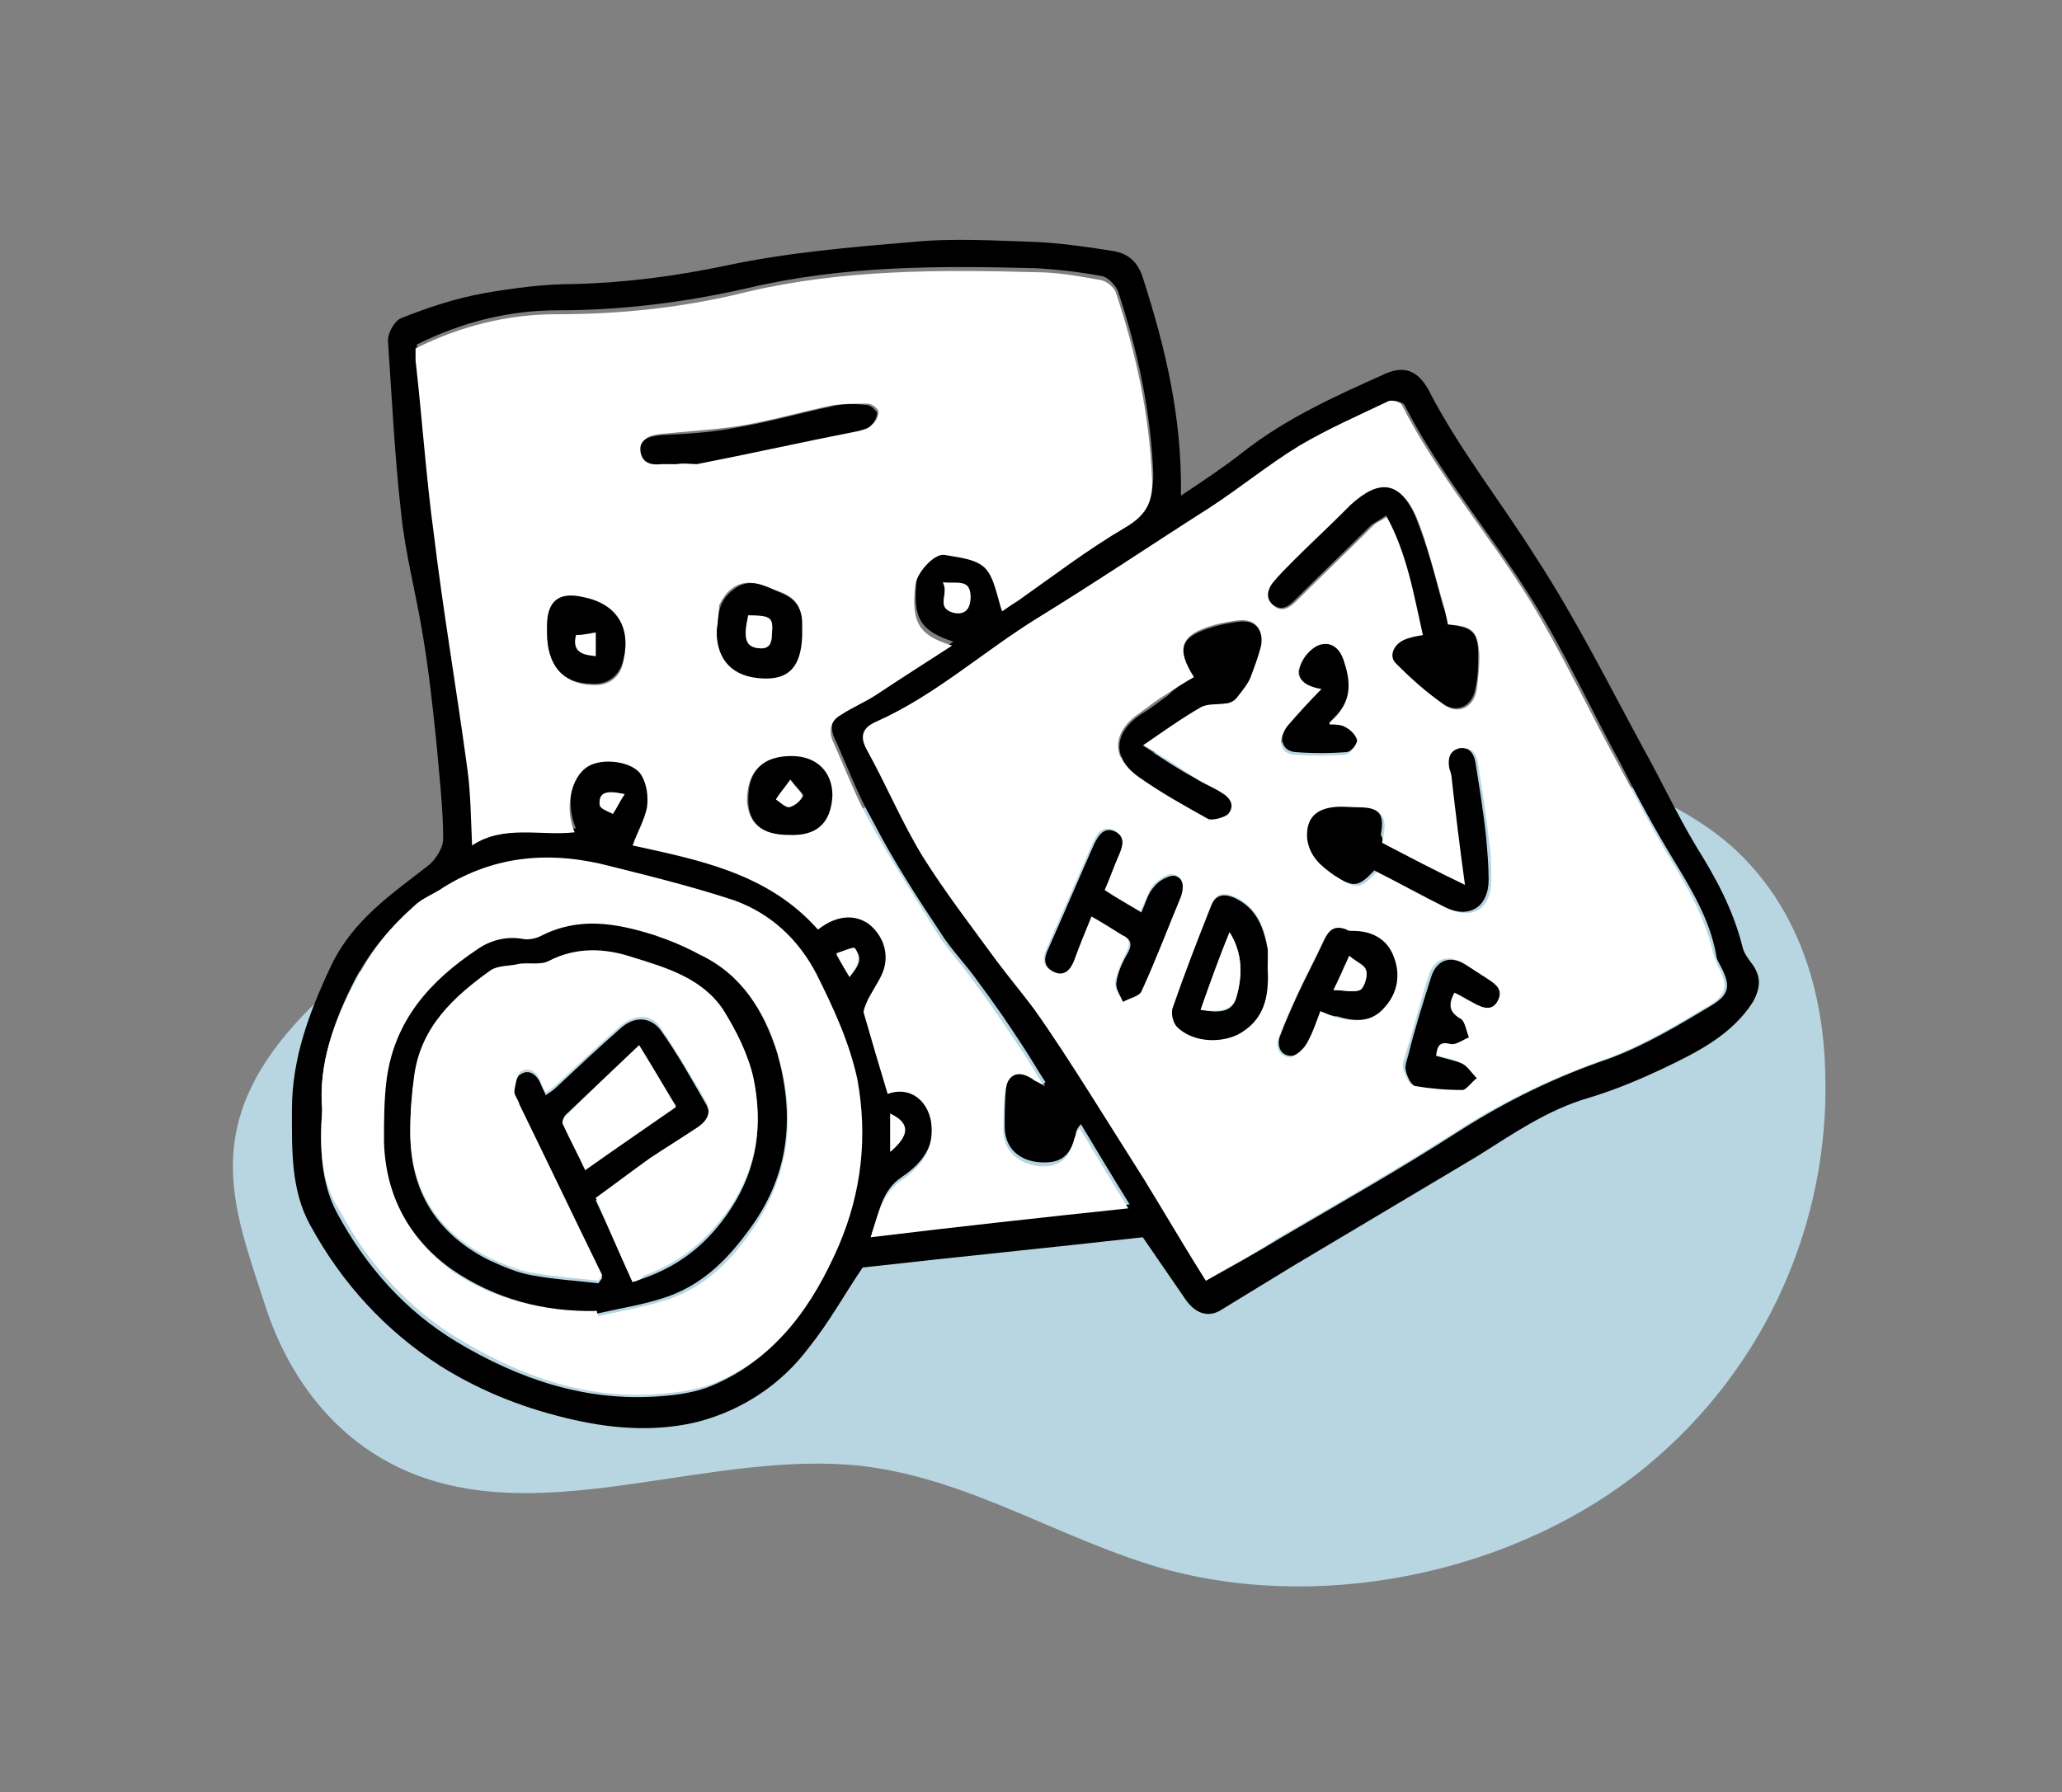 <?xml version="1.0" encoding="utf-8"?>
<!-- Generator: Adobe Illustrator 24.0.1, SVG Export Plug-In . SVG Version: 6.00 Build 0)  -->
<svg version="1.1" xmlns="http://www.w3.org/2000/svg" xmlns:xlink="http://www.w3.org/1999/xlink" x="0px" y="0px"
	 viewBox="0 0 156.8 136.3" style="enable-background:new 0 0 156.8 136.3;" xml:space="preserve">
<rect x="0" y="0" width="156.8" height="136.3" fill="#808080" stroke="none"/>
<style type="text/css">
	.st0{fill:#B7D6E2;}
	.st1{fill:#DDDDDD;}
	.st2{fill:#FFFFFF;}
</style>
<g id="Calque_2">
	<g>
		<path class="st0" d="M24.7,75.6c5.8-4.1,13.2-6.3,20.4-8.4c21.2-6.3,43.4-12.6,65.7-10.3c7.6,0.8,15.5,2.8,20.8,7.4
			c5.2,4.6,7.1,11.2,7.2,17.5c0.3,10.9-4.3,22.1-13.7,29.8s-23.8,11.1-36.3,7.8c-8-2.2-14.9-6.9-23.2-7.9c-11.5-1.3-24,4.8-34.4,0.5
			c-5.8-2.4-9.3-7.4-11-12.6C17.7,91.6,14.6,84.9,24.7,75.6"/>
	</g>
</g>
<g id="Calque_1">
	<g>
		<path d="M89.8,37.7c1.8-1.2,3.3-2.2,4.7-3.3c3.3-2.6,7.1-4.3,10.9-6c1.4-0.6,2.4-0.2,3.2,1.2c2.3,4.5,5.5,8.5,8.2,12.8
			c3,4.6,5.5,9.6,8.1,14.4c1.4,2.5,2.6,5.1,4.1,7.6c1.5,2.4,2.8,4.8,3.5,7.6c0.1,0.5,0.5,1,0.8,1.4c0.6,0.9,0.6,1.7,0,2.8
			c-1.6,2.5-4.2,3.8-6.7,5c-1.9,0.9-3.8,1.7-5.8,2.3c-3.1,0.9-5.7,2.7-8.4,4.4c-4.7,2.8-9.4,5.6-14.1,8.4c-1.8,1.1-3.6,2.2-5.4,3.3
			c-0.9,0.6-1.9,0.4-2.7-0.7c-1.1-1.6-2.2-3.2-3.3-4.8c-7.1,0.8-14.2,1.5-21.3,2.3c-1.3,1.9-2.5,4.1-4.1,6.1c-2.1,2.8-5,4.7-8.3,5.6
			c-3.1,0.8-6.4,0.6-9.5-0.1c-3.6-0.8-7-2.1-10.2-4.1c-4.2-2.7-7.5-6.3-9.9-10.7c-1.5-2.7-1.4-5.8-1.4-8.8c0-3.9,1.3-7.4,3-11
			c1.7-3.5,4.6-5.4,7.4-7.6c0.5-0.4,1.1-1.3,1.1-2c0-2.4-0.3-4.8-0.5-7.2c-0.3-2.9-0.6-5.7-1.1-8.6c-0.5-3-1.3-6-1.6-9
			c-0.5-4.4-0.7-8.8-1-13.1c0-0.6,0.5-1.5,1-1.7c2-0.8,4.1-1.5,6.3-1.9c2.3-0.4,4.6-0.7,6.9-0.7c3.9-0.1,7.7-0.6,11.5-1.4
			c4.7-1,9.5-1.4,14.2-1.8c3.1-0.3,6.2-0.1,9.4,0c2,0.1,4,0.4,5.9,0.7c1.1,0.2,1.8,0.8,2.2,2C88.6,26.4,89.9,31.7,89.8,37.7z
			 M91.7,97.4c2-1.1,3.8-2.1,5.6-3.2c4.6-2.7,9.2-5.3,13.7-8.2c3.6-2.3,7.3-4.1,11.4-5.5c2.7-1,5.2-2.5,7.7-4
			c1.5-0.9,1.5-1.6,0.7-3.1c-0.1-0.2-0.3-0.5-0.3-0.8c-0.5-2.7-1.9-5-3.3-7.3c-1.4-2.3-2.7-4.7-3.9-7.1c-2.3-4.2-4.3-8.6-6.8-12.6
			c-3.1-5-7-9.5-9.7-14.8c-0.1-0.2-0.8-0.4-1-0.3c-2.3,1.1-4.7,2.1-6.8,3.4c-2.4,1.4-4.5,3.2-6.8,4.7c-4.3,2.9-8.7,5.7-13.1,8.4
			c-4.1,2.6-7.8,5.9-12.3,7.9c-0.9,0.4-1.3,1-0.7,2.1c1.5,2.7,2.7,5.5,4.3,8.2c1.7,2.8,3.7,5.3,5.6,7.9c0.9,1.2,1.9,2.4,2.8,3.6
			c1.5,2.1,2.9,4.3,4.3,6.5c1.4,2.1,2.7,4.3,4.1,6.5C88.6,92.3,90.2,94.9,91.7,97.4z M79.3,82.5c0.1-0.1,0.1-0.1,0.2-0.2
			c-0.6-0.9-1.1-1.8-1.7-2.7c-1.1-1.7-2.2-3.3-3.4-4.9c-0.9-1.3-2.1-2.5-2.9-3.8c-1.8-2.7-3.6-5.5-5.1-8.4c-1.2-2.1-2-4.3-3-6.5
			c-0.3-0.8-0.1-1.4,0.6-1.9c0.9-0.5,1.9-1,2.8-1.6c1.8-1.2,3.7-2.3,5.7-3.7c-2.5-0.8-3.1-1.8-2.8-4.6c0.1-0.9,1.4-2.5,2.2-2.3
			c1.1,0.2,2.4,0.3,3.1,1c0.8,0.8,0.9,2.2,1.3,3.3c0.3-0.2,0.8-0.5,1.2-0.8c2.7-1.9,5.4-3.9,8.2-5.6c1.6-0.9,2-2.1,2-3.8
			c-0.2-4.8-1.2-9.4-2.7-13.9c-0.2-0.4-0.7-1-1.2-1.1c-1.6-0.3-3.3-0.5-5-0.6c-7.4-0.2-14.7-0.2-21.9,1.5c-4.8,1.1-9.6,1.7-14.5,1.7
			c-3.7,0-7.3,0.9-10.7,2.6c0,0.3,0,0.6,0,0.9c0.4,4.4,0.8,8.9,1.4,13.3c0.8,5.9,1.7,11.7,2.5,17.5c0.3,2,0.3,4,0.4,6.1
			c2.5-1.6,5.2-0.7,7.8-1c-0.8-1.8-0.4-4.2,1-5c1.1-0.7,3.5-0.3,4.1,0.7c0.4,0.7,0.5,1.6,0.4,2.4c-0.2,1-0.7,1.9-1.1,2.9
			c5,1.1,10.3,2.1,14.1,6.4c1.4-1.1,2.8-1.2,3.9-0.4c1.2,0.9,1.6,2.5,0.9,4c-0.3,0.7-0.7,1.3-1.1,2c-0.1,0.3-0.3,0.6-0.2,0.8
			c0.6,2,1.2,4.1,1.8,6.1c1.6-0.6,3,0.4,3.3,2.1c0.3,2.1-0.8,3.5-2.3,4.5c-1.5,1-1.7,2.5-2.3,4.3c6.6-0.7,13-1.4,19.6-2.2
			c-1.3-2.1-2.5-4.1-3.7-6.1c-0.3,0.3-0.4,0.6-0.4,0.8c-0.4,1.6-1.1,2.2-2.7,2.1c-1.6-0.1-2.7-1.1-2.7-2.7c0-1,0-1.9,0.1-2.9
			c0.2-1.5,1.2-1.8,2.3-0.9C78.9,82.3,79.1,82.4,79.3,82.5z M24.5,84.4c-0.2,2.9-0.1,5.5,1.1,7.8c2.2,4.1,5.2,7.5,9.2,9.9
			c4.7,2.8,9.7,4.5,15.3,4.1c1.4-0.1,2.8-0.3,4-0.8c4.8-2,7.5-5.9,9.5-10.5c1.8-4.1,2.2-8.3,1.4-12.6c-0.5-2.9-1.7-5.4-3.1-8
			c-1.4-2.7-3.4-4.6-6.2-5.6c-3.1-1.1-6.3-1.8-9.4-2.6c-4.5-1.2-8.8-0.9-12.8,1.6c-0.7,0.5-1.6,0.8-2.2,1.4
			c-1.7,1.5-3.2,3.3-4.3,5.4C25.4,77.6,24.2,81,24.5,84.4z M71.7,44.3c0.5,0.8-0.6,1.9,0.8,2.3c0.9,0.2,1.3-0.3,1.3-1.2
			C73.8,44,72.8,44.4,71.7,44.3z M67.7,84.7c0,1,0,1.9,0,2.9C69.2,86.3,69.2,85.5,67.7,84.7z M47.5,60.4c-1.2-0.2-1.9-0.2-1.9,0.8
			c0,0.2,0.7,0.4,1,0.7C46.8,61.4,47.1,61,47.5,60.4z M64.6,74.3c0.6-0.7,1.1-1.4,0.4-2.1c-0.1-0.1-0.9,0.2-1.4,0.4
			C64,73.3,64.2,73.7,64.6,74.3z"/>
		<path class="st2" d="M91.7,97.4c-1.6-2.5-3.1-5.1-4.7-7.7c-1.4-2.2-2.7-4.3-4.1-6.5c-1.4-2.2-2.8-4.4-4.3-6.5
			c-0.9-1.2-1.9-2.4-2.8-3.6c-1.9-2.6-3.9-5.2-5.6-7.9c-1.6-2.6-2.8-5.5-4.3-8.2c-0.6-1.1-0.2-1.7,0.7-2.1c4.5-2,8.1-5.3,12.3-7.9
			c4.4-2.7,8.7-5.6,13.1-8.4c2.3-1.5,4.5-3.3,6.8-4.7c2.2-1.3,4.5-2.3,6.8-3.4c0.3-0.1,0.9,0.1,1,0.3c2.7,5.3,6.6,9.8,9.7,14.8
			c2.5,4.1,4.5,8.4,6.8,12.6c1.3,2.4,2.5,4.8,3.9,7.1c1.4,2.3,2.7,4.6,3.3,7.3c0.1,0.3,0.2,0.5,0.3,0.8c0.8,1.5,0.8,2.2-0.7,3.1
			c-2.5,1.5-5,3-7.7,4c-4,1.4-7.8,3.2-11.4,5.5c-4.5,2.9-9.1,5.5-13.7,8.2C95.5,95.3,93.7,96.2,91.7,97.4z M110.1,47.5
			c-0.1-0.5-0.2-1-0.3-1.4c-0.7-2.3-1.2-4.6-2.1-6.8c-1.2-2.7-2.8-2.8-4.9-0.8c-0.2,0.2-0.4,0.4-0.6,0.6c-1.2,1.2-2.5,2.4-3.7,3.6
			c-0.6,0.6-1.1,1.1-1.6,1.7c-0.4,0.5-0.6,1.2,0,1.7c0.6,0.5,1.2,0.1,1.7-0.4c1.9-1.9,3.9-3.8,5.8-5.7c0.3-0.3,0.6-0.4,1.1-0.7
			c1.6,2.9,2.1,6,2.8,9.1c-0.6,0.2-1.1,0.2-1.5,0.4c-0.8,0.3-1,1.2-0.5,1.8c1.1,1.1,2.3,2.1,3.5,3c1.1,0.8,2.3,0.2,2.5-1.2
			c0.1-0.8,0.2-1.7,0.2-2.5C112.4,48,112,47.6,110.1,47.5z M105.1,64.1c0-0.1,0.1-0.3,0.1-0.5c0.3-1.5-0.1-2.1-1.7-2.1
			c-0.7,0-1.4,0-2,0c-1.4,0.1-2.1,1-1.9,2.4c0.1,1.3,1.1,2.1,2.1,2.8c1.5,1,1.8,0.9,3-0.4c1.8,0.9,3.5,1.9,5.4,2.8
			c1.9,0.9,3.3,0,3.3-2.1c0-1.1,0-2.2-0.2-3.3c-0.2-1.9-0.5-3.7-0.8-5.6c-0.1-0.7-0.4-1.3-1.2-1.1c-0.8,0.1-0.9,0.8-0.8,1.5
			c0,0.3,0.1,0.6,0.2,0.9c0.3,2.6,0.6,5.1,1,8C109.1,66.2,107.2,65.2,105.1,64.1z M90.8,51.5c-0.7,0.4-1.4,0.8-2.1,1.3
			c-0.7,0.4-1.3,0.9-2,1.4c-2.1,1.4-2.3,3.4-0.2,4.8c1.7,1.2,3.5,2.2,5.3,3.2c0.4,0.2,1.2,0,1.5-0.4c0.5-0.6,0.2-1.2-0.5-1.6
			c-0.7-0.4-1.4-0.7-2-1.1c-1.2-0.8-2.4-1.6-4-2.5c1.7-1.1,3-2.1,4.4-2.9c0.5-0.3,1.3-0.1,1.9-0.3c0.3-0.1,0.7-0.3,0.9-0.5
			c0.4-0.5,0.7-1,1-1.5c0.3-0.8,0.7-1.5,0.8-2.4c0.2-1.3-0.4-2-1.8-1.8c-0.6,0.1-1.3,0.2-1.9,0.4C89.8,48.3,89.4,49.3,90.8,51.5z
			 M83,69.7c0.8,0.5,1.5,0.9,2.2,1.3c0.6,0.3,0.8,0.7,0.5,1.3c-0.4,0.8-0.7,1.5-0.9,2.3c-0.1,0.5,0.3,1,0.5,1.5
			c0.5-0.2,1.2-0.4,1.4-0.8c1.1-2.4,2-4.8,3-7.2c0.3-0.6,0.4-1.4-0.5-1.6c-0.4-0.1-1.1,0.4-1.5,0.8c-0.4,0.5-0.6,1.3-1,2
			c-1-0.6-1.9-1.1-2.8-1.7c0.4-0.9,0.8-1.8,1.1-2.7c0.3-0.7,0.5-1.5-0.4-1.8c-0.8-0.3-1.2,0.3-1.5,1c-1.2,2.7-2.3,5.3-3.5,8
			c-0.3,0.7-0.4,1.4,0.4,1.7c0.9,0.4,1.3-0.2,1.6-0.9C82.1,72,82.5,70.9,83,69.7z M96.4,73.7c0-0.5,0.1-1,0-1.6
			c-0.3-1.7-0.8-3.1-2.5-3.9c-0.9-0.4-1.5-0.2-1.8,0.6c-1,2.6-2,5.1-2.9,7.7c-0.1,0.4,0,1.2,0.3,1.5c1.1,1.2,3.1,1.4,4.6,0.6
			C96.2,77.6,96.5,75.7,96.4,73.7z M100.4,76.9c0.5,0.2,0.9,0.4,1.2,0.5c1.3,0.3,2.6,0.4,3.6-0.7c1-1.1,1.2-2.5,0.7-3.8
			c-0.5-1.4-1.7-1.9-3.1-2c-0.2,0-0.3,0-0.5-0.1c-1-0.4-1.4,0.1-1.8,1c-0.6,1.3-1.3,2.6-1.9,3.9c-0.5,1.1-1,2.2-1.4,3.3
			c-0.2,0.7,0.1,1.4,0.9,1.4c0.4,0,1-0.6,1.2-1C99.8,78.6,100.1,77.8,100.4,76.9z M110.6,75.5c0.5,0.3,0.9,0.5,1.3,0.7
			c0.6,0.4,1.3,0.5,1.8-0.2c0.4-0.7-0.1-1.2-0.7-1.6c-0.6-0.4-1.1-0.7-1.7-1.1c-1.2-0.8-2.3-0.4-2.7,1c-0.6,1.9-1.1,3.9-1.7,5.8
			c-0.1,0.4-0.3,0.8-0.2,1.2c0.1,0.4,0.4,1.1,0.7,1.2c1.2,0.2,2.4,0.3,3.6,0.3c0.4,0,0.8-0.6,1.1-0.9c-0.3-0.4-0.6-0.9-1.1-1.1
			c-0.6-0.3-1.3-0.4-2-0.6c0-0.9,0.2-1.1,1.1-0.9c0.4,0.1,0.9-0.3,1.4-0.5c-0.2-0.5-0.3-1.2-0.6-1.4C110.1,77,110.1,76.4,110.6,75.5
			z M100.5,52.4c-1,1.1-1.8,1.9-2.6,2.9c-0.8,0.9-0.6,2,0.5,2.1c1.3,0.1,2.6,0.1,3.9,0c0.3,0,0.9-0.7,0.8-0.9
			c-0.1-0.4-0.5-0.8-0.9-1c-0.3-0.2-0.8-0.1-1.2-0.2c0-0.1,0-0.2,0-0.2c0.2-0.2,0.3-0.4,0.5-0.5c1.2-1.2,1.1-2.7,0.6-4.1
			c-0.3-0.9-1.1-1.5-2-1.2c-0.6,0.2-1.1,0.9-1.3,1.5C98.5,51.6,99.3,52.2,100.5,52.4z"/>
		<path class="st2" d="M79.3,82.5c-0.2-0.1-0.4-0.2-0.6-0.3c-1.2-0.9-2.1-0.6-2.3,0.9c-0.1,0.9-0.1,1.9-0.1,2.9
			c0,1.5,1.1,2.5,2.7,2.7c1.5,0.1,2.3-0.5,2.7-2.1c0.1-0.2,0.1-0.4,0.4-0.8c1.2,2,2.4,4,3.7,6.1c-6.6,0.7-13,1.4-19.6,2.2
			c0.6-1.7,0.8-3.2,2.3-4.3c1.5-1,2.6-2.4,2.3-4.5c-0.3-1.7-1.7-2.7-3.3-2.1c-0.6-2-1.2-4-1.8-6.1c-0.1-0.2,0.1-0.6,0.2-0.8
			c0.3-0.7,0.7-1.3,1.1-2c0.7-1.5,0.3-3-0.9-4c-1.1-0.8-2.5-0.7-3.9,0.4c-3.8-4.3-9.1-5.3-14.1-6.4c0.4-1,0.9-1.9,1.1-2.9
			c0.1-0.8,0-1.7-0.4-2.4c-0.6-1.1-3-1.4-4.1-0.7c-1.3,0.8-1.8,3.2-1,5c-2.6,0.3-5.4-0.6-7.8,1c-0.1-2.1-0.1-4.1-0.4-6.1
			c-0.8-5.9-1.8-11.7-2.5-17.5c-0.6-4.4-0.9-8.9-1.4-13.3c0-0.3,0-0.6,0-0.9c3.4-1.7,7-2.6,10.7-2.6c4.9,0,9.7-0.5,14.5-1.7
			c7.2-1.7,14.6-1.7,21.9-1.5c1.7,0,3.3,0.3,5,0.6c0.5,0.1,1.1,0.6,1.2,1.1c1.5,4.5,2.5,9.2,2.7,13.9c0.1,1.7-0.3,2.8-2,3.8
			c-2.9,1.7-5.5,3.7-8.2,5.6c-0.5,0.3-0.9,0.6-1.2,0.8c-0.4-1.2-0.6-2.6-1.3-3.3c-0.7-0.7-2-0.8-3.1-1c-0.8-0.1-2.1,1.4-2.2,2.3
			c-0.3,2.8,0.2,3.8,2.8,4.6c-2,1.3-3.9,2.5-5.7,3.7c-0.9,0.6-1.9,1-2.8,1.6c-0.7,0.4-0.9,1.1-0.6,1.9c1,2.2,1.8,4.4,3,6.5
			c1.6,2.9,3.4,5.6,5.1,8.4c0.9,1.3,2,2.5,2.9,3.8c1.2,1.6,2.3,3.3,3.4,4.9c0.6,0.9,1.1,1.8,1.7,2.7C79.5,82.4,79.4,82.5,79.3,82.5z
			 M51.4,35.3C51.4,35.2,51.4,35.2,51.4,35.3c0.6-0.1,1.1,0,1.7-0.1c4.1-0.8,8.1-1.6,12.2-2.5c0.3-0.1,0.7-0.2,1-0.4
			c0.3-0.2,0.5-0.6,0.5-1c0-0.2-0.5-0.6-0.8-0.6c-0.9,0-1.8,0-2.6,0.1c-2.4,0.5-4.8,1.2-7.2,1.6c-2,0.3-4,0.4-5.9,0.6
			c-0.8,0.1-1.5,0.2-1.5,1.2c0.1,0.9,0.8,1.1,1.6,1C50.7,35.2,51.1,35.3,51.4,35.3z M54.5,48c0,2.2,1.2,3.4,3.4,3.5
			c2,0.1,2.8-0.9,3-3.2c0-0.3,0-0.6,0-1c0.1-1.2-0.5-1.9-1.6-2.3c-1.2-0.4-2.4-1.2-3.7-0.2c-0.4,0.3-0.7,0.8-0.9,1.2
			C54.6,46.8,54.6,47.4,54.5,48z M41.6,48.1c0,2.5,1.2,3.9,3.4,4c1.3,0.1,2.2-0.6,2.4-1.8c0.6-2.6-0.5-4.3-3.1-4.8
			c-1.9-0.4-2.7,0.3-2.7,2.2C41.6,47.8,41.6,48,41.6,48.1z M60,63.5c2.1,0,3.2-1,3.2-2.9c0-1.8-1.2-3.1-3.1-3
			c-2.2,0-3.3,1.1-3.3,3.3C56.9,62.6,57.9,63.5,60,63.5z"/>
		<path class="st2" d="M24.5,84.4c-0.3-3.5,0.9-6.8,2.7-10.1c1.1-2.1,2.5-3.8,4.3-5.4c0.6-0.6,1.5-0.9,2.2-1.4
			c4-2.5,8.3-2.8,12.8-1.6c3.2,0.8,6.4,1.6,9.4,2.6c2.7,1,4.8,2.9,6.2,5.6c1.3,2.6,2.5,5.2,3.1,8c0.8,4.4,0.3,8.6-1.4,12.6
			c-2,4.6-4.7,8.5-9.5,10.5c-1.3,0.5-2.7,0.7-4,0.8c-5.6,0.5-10.6-1.3-15.3-4.1c-4-2.4-7-5.8-9.2-9.9C24.4,89.9,24.3,87.3,24.5,84.4
			z M45.4,99.7c0,0.1,0.1,0.2,0.1,0.4c1.8-0.4,3.6-0.7,5.4-1.3c2.8-1,4.7-2.9,6.4-5.4c2.8-4.2,3.2-8.5,1.9-13.1
			c-0.9-3.2-2.7-6-5.9-7.5c-1.1-0.6-2.3-1.1-3.5-1.5c-2.9-1-5.7-1.4-8.6,0.1c-0.4,0.2-0.9,0.2-1.4,0.2c-1.3-0.2-2.4,0-3.4,0.8
			c-3.5,2.5-6.3,5.5-6.9,9.9c-0.2,1.5-0.3,3.1-0.2,4.7c0.1,4.1,1.9,7.3,5.1,9.7C37.5,98.8,41.3,99.8,45.4,99.7z"/>
		<path class="st2" d="M71.7,44.3c1.1,0.1,2.1-0.3,2.1,1.1c0,0.9-0.4,1.4-1.3,1.2C71.1,46.2,72.2,45.2,71.7,44.3z"/>
		<path class="st2" d="M67.7,84.7c1.5,0.7,1.5,1.6,0,2.9C67.7,86.6,67.7,85.7,67.7,84.7z"/>
		<path class="st2" d="M47.5,60.4c-0.4,0.6-0.6,1.1-0.9,1.5c-0.4-0.2-1-0.4-1-0.7C45.5,60.2,46.2,60.1,47.5,60.4z"/>
		<path class="st2" d="M64.6,74.3c-0.3-0.6-0.6-1-1-1.8c0.6-0.2,1.3-0.5,1.4-0.4C65.6,72.9,65.1,73.6,64.6,74.3z"/>
		<path d="M110.1,47.5c1.9,0.2,2.3,0.6,2.3,2.3c0,0.8,0,1.7-0.2,2.5c-0.2,1.4-1.4,2-2.5,1.2c-1.3-0.9-2.4-1.9-3.5-3
			c-0.6-0.5-0.3-1.4,0.5-1.8c0.4-0.2,0.9-0.3,1.5-0.4c-0.7-3.1-1.2-6.2-2.8-9.1c-0.4,0.3-0.8,0.5-1.1,0.7c-1.9,1.9-3.9,3.8-5.8,5.7
			c-0.5,0.5-1,0.9-1.7,0.4c-0.6-0.5-0.4-1.2,0-1.7c0.5-0.6,1.1-1.2,1.6-1.7c1.2-1.2,2.5-2.4,3.7-3.6c0.2-0.2,0.4-0.4,0.6-0.6
			c2.2-2,3.7-1.8,4.9,0.8c0.9,2.2,1.5,4.5,2.1,6.8C109.9,46.5,110,47,110.1,47.5z"/>
		<path d="M105.1,64.1c2.1,1.1,4,2.1,6.3,3.2c-0.4-2.9-0.7-5.4-1-8c0-0.3-0.1-0.6-0.2-0.9c-0.1-0.7,0-1.3,0.8-1.5
			c0.8-0.1,1.1,0.5,1.2,1.1c0.3,1.9,0.6,3.7,0.8,5.6c0.1,1.1,0.2,2.2,0.2,3.3c0,2.1-1.5,3-3.3,2.1c-1.8-0.9-3.6-1.9-5.4-2.8
			c-1.2,1.3-1.6,1.3-3,0.4c-1-0.7-1.9-1.4-2.1-2.8c-0.1-1.4,0.5-2.2,1.9-2.4c0.7-0.1,1.4,0,2,0c1.6,0,2,0.5,1.7,2.1
			C105.2,63.8,105.1,64,105.1,64.1z"/>
		<path d="M90.8,51.5c-1.4-2.2-1-3.1,1.4-3.8c0.6-0.2,1.2-0.3,1.9-0.4c1.3-0.2,2,0.5,1.8,1.8c-0.2,0.8-0.5,1.6-0.8,2.4
			c-0.2,0.5-0.6,1-1,1.5c-0.2,0.3-0.6,0.5-0.9,0.5c-0.6,0.1-1.4,0-1.9,0.3c-1.4,0.8-2.8,1.8-4.4,2.9c1.5,1,2.7,1.8,4,2.5
			c0.6,0.4,1.4,0.7,2,1.1c0.7,0.4,1,1,0.5,1.6c-0.3,0.3-1.2,0.5-1.5,0.4c-1.8-1-3.6-2-5.3-3.2c-2.1-1.5-1.9-3.4,0.2-4.8
			c0.7-0.4,1.3-0.9,2-1.4C89.4,52.3,90.1,51.9,90.8,51.5z"/>
		<path d="M83,69.7c-0.5,1.2-0.9,2.2-1.3,3.3c-0.3,0.8-0.8,1.3-1.6,0.9c-0.8-0.4-0.7-1.1-0.4-1.7c1.2-2.7,2.3-5.3,3.5-8
			c0.3-0.6,0.7-1.3,1.5-1c0.9,0.4,0.7,1.1,0.4,1.8c-0.4,0.9-0.7,1.8-1.1,2.7c0.9,0.6,1.8,1.1,2.8,1.7c0.3-0.7,0.5-1.5,1-2
			c0.3-0.4,1-0.8,1.5-0.8c0.8,0.2,0.7,1,0.5,1.6c-1,2.4-1.9,4.8-3,7.2c-0.2,0.4-0.9,0.5-1.4,0.8c-0.2-0.5-0.6-1-0.5-1.5
			c0.1-0.8,0.5-1.6,0.9-2.3c0.3-0.6,0.2-1-0.5-1.3C84.5,70.6,83.9,70.2,83,69.7z"/>
		<path d="M96.4,73.7c0.1,2-0.2,3.9-2.3,5c-1.5,0.7-3.5,0.5-4.6-0.6c-0.3-0.3-0.5-1.1-0.3-1.5c0.9-2.6,1.9-5.2,2.9-7.7
			c0.3-0.8,0.9-1,1.8-0.6c1.7,0.8,2.2,2.3,2.5,3.9C96.4,72.6,96.4,73.1,96.4,73.7z M93.5,70.9c-0.7,1.9-1.5,3.9-2.2,5.9
			c1.6,0.3,2.4,0.1,2.7-0.9C94.5,74.2,94.5,72.5,93.5,70.9z"/>
		<path d="M100.4,76.9c-0.3,0.8-0.6,1.7-1,2.4c-0.2,0.4-0.8,1-1.2,1c-0.8,0-1.1-0.7-0.9-1.4c0.4-1.1,0.9-2.2,1.4-3.3
			c0.6-1.3,1.3-2.6,1.9-3.9c0.4-0.9,0.8-1.4,1.8-1c0.1,0.1,0.3,0.1,0.5,0.1c1.4,0,2.6,0.6,3.1,2c0.5,1.3,0.3,2.7-0.7,3.8
			c-1,1.2-2.3,1.1-3.6,0.7C101.3,77.3,100.9,77.1,100.4,76.9z M102.6,72.7c-0.5,1-0.7,1.6-1.2,2.6c0.8,0,1.5,0.2,2,0
			c0.3-0.1,0.6-1,0.5-1.4C103.9,73.4,103.2,73.2,102.6,72.7z"/>
		<path d="M110.6,75.5c-0.5,0.9-0.4,1.5,0.5,2c0.3,0.2,0.4,0.9,0.6,1.4c-0.5,0.2-1,0.6-1.4,0.5c-0.8-0.2-1,0.1-1.1,0.9
			c0.6,0.2,1.3,0.3,2,0.6c0.4,0.2,0.7,0.7,1.1,1.1c-0.4,0.3-0.8,0.9-1.1,0.9c-1.2,0-2.4-0.1-3.6-0.3c-0.3-0.1-0.6-0.7-0.7-1.2
			c-0.1-0.3,0.1-0.8,0.2-1.2c0.5-2,1.1-3.9,1.7-5.8c0.4-1.4,1.5-1.8,2.7-1c0.6,0.4,1.1,0.7,1.7,1.1c0.6,0.4,1.1,0.8,0.7,1.6
			c-0.4,0.8-1.1,0.6-1.8,0.2C111.5,76,111.1,75.7,110.6,75.5z"/>
		<path d="M100.5,52.4c-1.2-0.2-2-0.7-1.6-1.8c0.2-0.6,0.7-1.2,1.3-1.5c1-0.4,1.7,0.2,2,1.2c0.5,1.5,0.6,2.9-0.6,4.1
			c-0.2,0.2-0.3,0.4-0.5,0.5c0,0,0,0.1,0,0.2c0.4,0,0.9,0,1.2,0.2c0.4,0.2,0.8,0.6,0.9,1c0,0.3-0.5,0.9-0.8,0.9
			c-1.3,0.1-2.6,0.1-3.9,0c-1.1-0.1-1.3-1.2-0.5-2.1C98.7,54.3,99.5,53.4,100.5,52.4z"/>
		<path d="M51.4,35.3c-0.4,0-0.7,0-1.1,0c-0.8,0.1-1.5-0.1-1.6-1c-0.1-0.9,0.7-1.1,1.5-1.2c2-0.1,4-0.2,5.9-0.6
			c2.4-0.4,4.8-1.1,7.2-1.6c0.8-0.2,1.7-0.2,2.6-0.1c0.3,0,0.7,0.4,0.8,0.6c0,0.3-0.2,0.7-0.5,1c-0.2,0.2-0.6,0.3-1,0.4
			c-4.1,0.8-8.1,1.7-12.2,2.5C52.5,35.3,52,35.2,51.4,35.3C51.4,35.2,51.4,35.2,51.4,35.3z"/>
		<path d="M54.5,48c0.1-0.6,0.1-1.3,0.3-1.9c0.2-0.5,0.5-0.9,0.9-1.2c1.3-1.1,2.5-0.3,3.7,0.2c1,0.4,1.6,1.1,1.6,2.3
			c0,0.3,0,0.6,0,1c-0.1,2.3-1,3.3-3,3.2C55.7,51.5,54.5,50.2,54.5,48z M56.9,46.8c-0.4,1.7-0.2,2.4,0.8,2.5c0.9,0.1,0.9-0.5,1-1.1
			C58.8,47,58.6,46.9,56.9,46.8z"/>
		<path d="M41.6,48.1c0-0.2,0-0.3,0-0.5c0-1.9,0.9-2.6,2.7-2.2c2.6,0.5,3.7,2.3,3.1,4.8c-0.3,1.2-1.2,1.9-2.4,1.8
			C42.8,52,41.6,50.6,41.6,48.1z M45.3,49.9c0-0.6,0-1.1,0-1.7c-0.6,0.1-1,0.1-1.5,0.2C43.5,49.6,44.3,49.8,45.3,49.9z"/>
		<path d="M60,63.5c-2.1,0-3.1-0.9-3.1-2.7c0-2.2,1.1-3.3,3.3-3.3c1.9,0,3.1,1.2,3.1,3C63.2,62.6,62.1,63.6,60,63.5z M60.1,59.3
			c-0.5,0.7-0.8,1.1-1,1.4c0.3,0.2,0.7,0.7,1,0.6c0.4-0.1,0.8-0.4,1-0.8C61.1,60.4,60.6,59.9,60.1,59.3z"/>
		<path d="M45.4,99.7c-4,0.1-7.8-0.9-11.1-3.2c-3.2-2.3-5-5.6-5.1-9.7c0-1.6,0-3.1,0.2-4.7c0.6-4.5,3.3-7.5,6.9-9.9
			c1-0.7,2.2-1,3.4-0.8c0.4,0.1,1,0,1.4-0.2c2.9-1.5,5.7-1,8.6-0.1c1.2,0.4,2.4,0.9,3.5,1.5c3.2,1.5,4.9,4.3,5.9,7.5
			c1.3,4.6,1,9-1.9,13.1c-1.7,2.4-3.6,4.4-6.4,5.4c-1.7,0.6-3.6,0.9-5.4,1.3C45.4,99.9,45.4,99.8,45.4,99.7z M48.1,97.5
			c0.4-0.1,0.6-0.2,0.9-0.3c2.8-1,4.9-2.7,6.6-5.3c2-3.1,2.4-6.3,1.7-9.7C56.9,80.4,56,78.6,55,77c-1.5-2.5-4.3-3.2-6.9-4
			c-2.1-0.7-4.3-0.8-6.4,0.3c-0.6,0.3-1.4,0.1-2.2,0.2c-0.7,0.1-1.6,0.1-2.2,0.5c-2.8,2-5.3,4.3-5.8,8c-0.2,1.4-0.3,2.8-0.3,4.2
			c0,4.4,2,7.6,5.9,9.6c1.1,0.5,2.2,1,3.4,1.2c1.6,0.3,3.3,0.4,5,0.6c0.1-0.1,0.2-0.3,0.3-0.4c-2.1-4.3-4.2-8.7-6.3-13
			c-0.2-0.3-0.5-0.7-0.4-1c0-0.5,0.1-1.3,0.5-1.5c0.6-0.4,1.2,0,1.5,0.7c0.1,0.3,0.3,0.6,0.4,0.9c0.3-0.2,0.6-0.4,0.8-0.6
			c1.6-1.5,3.3-3.1,4.9-4.5c1-0.9,2.2-0.9,3,0.1c1.3,1.8,2.4,3.8,3.5,5.7c0.4,0.7,0.2,1.4-0.6,1.9c-1.2,0.8-2.5,1.5-3.7,2.4
			c-1.4,0.9-2.7,1.9-4.1,3C46.2,93.2,47.1,95.3,48.1,97.5z M48.6,79.5c-2,1.9-3.8,3.6-5.6,5.3c-0.1,0.1-0.3,0.5-0.2,0.6
			c0.5,1.1,1.1,2.3,1.7,3.5c2.4-1.7,4.7-3.3,6.9-4.8C50.5,82.7,49.7,81.2,48.6,79.5z"/>
		<path class="st2" d="M93.5,70.9c1,1.6,1,3.3,0.5,5c-0.3,0.9-1.1,1.1-2.7,0.9C92,74.8,92.7,72.8,93.5,70.9z"/>
		<path class="st2" d="M102.6,72.7c0.6,0.5,1.2,0.8,1.3,1.2c0.1,0.4-0.2,1.3-0.5,1.4c-0.5,0.2-1.2,0-2,0
			C101.9,74.3,102.2,73.7,102.6,72.7z"/>
		<path class="st2" d="M56.9,46.8c1.8,0,1.9,0.2,1.8,1.4c0,0.6-0.1,1.2-1,1.1C56.7,49.2,56.5,48.6,56.9,46.8z"/>
		<path class="st2" d="M45.3,49.9c-1-0.1-1.8-0.3-1.5-1.6c0.5,0,0.9-0.1,1.5-0.2C45.3,48.8,45.3,49.3,45.3,49.9z"/>
		<path class="st2" d="M60.1,59.3c0.5,0.7,1,1.1,0.9,1.3c-0.2,0.4-0.6,0.7-1,0.8c-0.3,0-0.7-0.4-1-0.6C59.3,60.3,59.6,60,60.1,59.3z
			"/>
		<path class="st2" d="M48.1,97.5c-1-2.2-1.9-4.3-2.8-6.4c1.4-1,2.7-2,4.1-3c1.2-0.8,2.5-1.6,3.7-2.4c0.7-0.5,1-1.1,0.6-1.9
			c-1.1-1.9-2.3-3.9-3.5-5.7c-0.7-1-1.9-1-3-0.1c-1.7,1.5-3.3,3-4.9,4.5c-0.2,0.2-0.5,0.4-0.8,0.6c-0.2-0.3-0.3-0.6-0.4-0.9
			c-0.3-0.7-0.9-1.1-1.5-0.7c-0.3,0.2-0.4,1-0.5,1.5c0,0.3,0.3,0.6,0.4,1c2.1,4.3,4.2,8.7,6.3,13c-0.1,0.1-0.2,0.3-0.3,0.4
			c-1.7-0.2-3.3-0.3-5-0.6c-1.2-0.2-2.3-0.7-3.4-1.2c-3.9-2-5.9-5.2-5.9-9.6c0-1.4,0.1-2.8,0.3-4.2c0.5-3.7,3-6,5.8-8
			c0.6-0.4,1.4-0.3,2.2-0.5c0.7-0.1,1.6,0.1,2.2-0.2c2.1-1.1,4.3-1,6.4-0.3c2.6,0.8,5.3,1.6,6.9,4c1,1.6,1.9,3.4,2.3,5.2
			c0.7,3.4,0.3,6.6-1.7,9.7c-1.7,2.5-3.8,4.3-6.6,5.3C48.7,97.3,48.5,97.4,48.1,97.5z"/>
		<path class="st2" d="M48.6,79.5c1,1.7,1.9,3.1,2.8,4.7c-2.3,1.6-4.5,3.1-6.9,4.8c-0.6-1.3-1.2-2.4-1.7-3.5
			c-0.1-0.1,0.1-0.5,0.2-0.6C44.8,83.1,46.6,81.4,48.6,79.5z"/>
	</g>
</g>
</svg>

